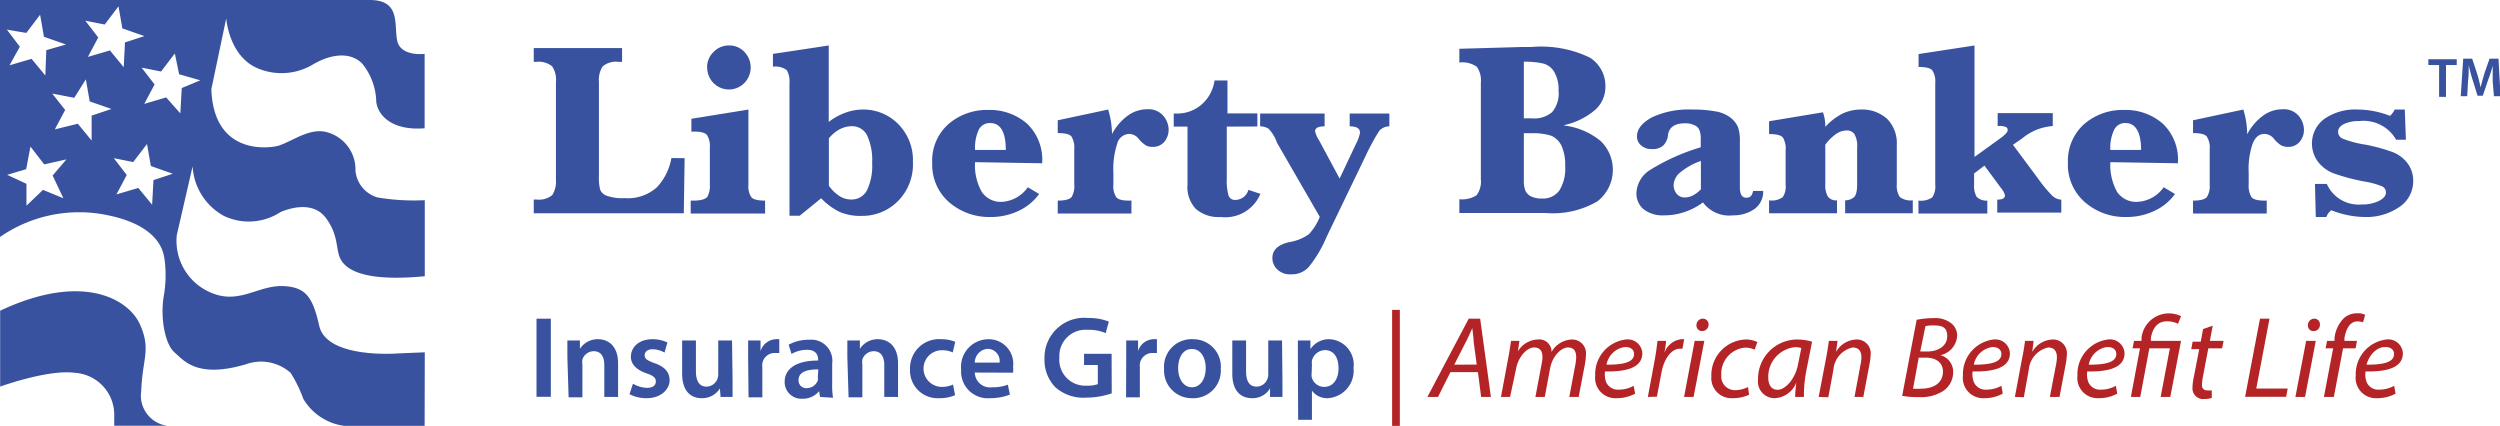 <?xml version="1.0" encoding="UTF-8"?> <svg xmlns="http://www.w3.org/2000/svg" xmlns:xlink="http://www.w3.org/1999/xlink" viewBox="0 0 181.45 30.91"><defs><style>.cls-1{fill:none;}.cls-2{clip-path:url(#clip-path);}.cls-3{fill:#39529f;}.cls-4{fill:#b42426;}</style><clipPath id="clip-path" transform="translate(-5.4 -8.61)"><rect class="cls-1" width="193.72" height="49.68"></rect></clipPath></defs><g id="Layer_2" data-name="Layer 2"><g id="Layer_1-2" data-name="Layer 1"><g class="cls-2"><path class="cls-3" d="M5.41,36.67s3.5-1.27,5.43-1a3.05,3.05,0,0,1,2.85,3.17c0,.33,0,.67,0,.67h3.86A2.2,2.2,0,0,1,15.65,37c.08-2.36.73-3-.09-4.84s-4.15-3.82-10.15-1Z" transform="translate(-5.4 -8.61)"></path><path class="cls-3" d="M36.23,34.18l-1.91.08s-5.19.43-5.75-2c-.47-2.11-1-2.78-2.5-2.88-1.83-.13-3.17,1.27-5.13.56a4.08,4.08,0,0,1-2.71-4.26l1.15-5a4.38,4.38,0,0,0,2.25,3.59A4.19,4.19,0,0,0,25.76,24c.57-.24,2.34-.86,3.3.44s.68,2.29,1.07,3c.55,1,2.31,1.58,6.1,1.22V23.14a15.91,15.91,0,0,1-3.43-.2A2.23,2.23,0,0,1,31.2,21a2.8,2.8,0,0,0-2.09-2.8c-1.26-.34-2.57.72-3.55,1-.81.2-4.66.6-4.82-4.12l1.08-5.14s.19,2.81,2.36,3.66a4.45,4.45,0,0,0,4-.35c1.33-.76,2.71-.87,3.53,0a4.57,4.57,0,0,1,1,2.76c.13,1,1.17,2.1,3.51,1.91v-5.4s-1.78.23-2-1,.24-2.91-2-2.91H5.4v17.2a10.09,10.09,0,0,1,7.39-1.66c4.31.74,4.47,2.85,4.55,3.26a8.72,8.72,0,0,1-.07,2.78c-.24,1.66.15,3.45.8,4s1.59,1.93,5.21.85a3.22,3.22,0,0,1,3.22.64,9.71,9.71,0,0,1,.91,1.87,4.07,4.07,0,0,0,3.7,2h5.11ZM13,10.39l1-1.32.28,1.6,1.6.56-1.41.46-.09,1.8-1-1.22-1.6.47.75-1.41-.94-1.22ZM7.31,11l1-1.32.28,1.6,1.6.56-1.43.41-.07,1.84-1-1.21-1.6.47L6.84,12,5.9,10.76ZM10,23l-1.48-.61-1.2,1.15,0-1.59-1.4-.65,1.38-.41.31-1.64,1,1.29,1.61-.36-1,1.17ZM12.05,17l0,1.81-1-1.22L9.38,18l.75-1.41L9.19,15.4l1.6.31.84-1.34.28,1.6,1.58.55Zm4.49,4.68-.1,1.79-1-1.22-1.59.47.75-1.41-.94-1.22,1.41.28,1-1.31.28,1.6,1.59.56Zm.92-6-1.59.47.75-1.41-.94-1.22,1.41.28,1-1.31L18.4,14l1.54.44L18.59,15l-.1,1.84Z" transform="translate(-5.4 -8.61)"></path><path class="cls-3" d="M55.09,20.09l-.06,4H44.14v-1h.18a1.51,1.51,0,0,0,1.17-.33,1.9,1.9,0,0,0,.26-1.13V14.56a1.73,1.73,0,0,0-.28-1.14,1.55,1.55,0,0,0-1.15-.32h-.18v-1h6.41v1h-.24a1.51,1.51,0,0,0-1.17.33,1.82,1.82,0,0,0-.27,1.13v6.82a3.55,3.55,0,0,0,.09,1,.81.81,0,0,0,.46.43,3.34,3.34,0,0,0,1.31.18,3.15,3.15,0,0,0,2.35-.79,4.13,4.13,0,0,0,1.05-2.12Z" transform="translate(-5.4 -8.61)"></path><path class="cls-3" d="M59.72,16.56V22a1.46,1.46,0,0,0,.21.92c.14.17.47.25,1,.25v.94H55.53v-.94h.2c.5,0,.81-.08,1-.26a1.6,1.6,0,0,0,.19-.91V19.34a1.53,1.53,0,0,0-.2-.92c-.13-.17-.45-.26-.94-.26h-.2v-.93Zm-3-3.06a1.54,1.54,0,0,1,.47-1.12,1.53,1.53,0,0,1,1.12-.47,1.49,1.49,0,0,1,1.12.47,1.62,1.62,0,0,1,0,2.25,1.57,1.57,0,0,1-2.25,0,1.58,1.58,0,0,1-.45-1.12" transform="translate(-5.4 -8.61)"></path><path class="cls-3" d="M65,23l-1.56,1.27h-.74V14.62a1.58,1.58,0,0,0-.2-.92,1.37,1.37,0,0,0-1-.25v-.93l4.05-.61v5.55a4.4,4.4,0,0,1,1.21-.67A3.73,3.73,0,0,1,68,16.56a3.55,3.55,0,0,1,2.59,1.05,3.72,3.72,0,0,1,1.07,2.76,3.78,3.78,0,0,1-1.09,2.84,3.65,3.65,0,0,1-2.64,1.07A3.86,3.86,0,0,1,66.36,24,4.71,4.71,0,0,1,65,23m.56-.91a2.86,2.86,0,0,0,.77.75,1.56,1.56,0,0,0,.85.25,1.24,1.24,0,0,0,1.14-.66,4.1,4.1,0,0,0,.38-2,4.24,4.24,0,0,0-.37-2,1.21,1.21,0,0,0-1.12-.66,1.93,1.93,0,0,0-.86.22,2.62,2.62,0,0,0-.79.66Z" transform="translate(-5.4 -8.61)"></path><path class="cls-3" d="M76.17,20.38a3.88,3.88,0,0,0,.49,2.16,1.66,1.66,0,0,0,1.47.72A2.47,2.47,0,0,0,80,22.2l.82.49a3.83,3.83,0,0,1-1.44,1.2,4.64,4.64,0,0,1-2.08.47,4.45,4.45,0,0,1-3-1.06,3.61,3.61,0,0,1-1.24-2.87,3.53,3.53,0,0,1,1.21-2.84,4.27,4.27,0,0,1,2.89-1,4.12,4.12,0,0,1,2.79,1,3.62,3.62,0,0,1,1.09,2.87Zm0-.89h2.23q0-1.95-1.14-1.95a.9.9,0,0,0-.82.48,3.13,3.13,0,0,0-.27,1.47" transform="translate(-5.4 -8.61)"></path><path class="cls-3" d="M86.09,18.38A3.89,3.89,0,0,1,87.26,17a2.39,2.39,0,0,1,1.43-.46,1.41,1.41,0,0,1,1.14.47,1.6,1.6,0,0,1,.39,1,1.38,1.38,0,0,1-.31.89,1.07,1.07,0,0,1-.87.37.91.91,0,0,1-.49-.12,2.2,2.2,0,0,1-.51-.47.9.9,0,0,0-.69-.35.93.93,0,0,0-.86.7,5.84,5.84,0,0,0-.28,2.1V22a1.47,1.47,0,0,0,.2.91c.13.18.45.26.93.26h.18v.94H82.17v-.94c.51,0,.84-.08,1-.25a1.51,1.51,0,0,0,.2-.92V19.44a1.58,1.58,0,0,0-.2-.92c-.14-.17-.47-.25-1-.25v-.93l3.66-.78a6.33,6.33,0,0,1,.28,1.82" transform="translate(-5.4 -8.61)"></path><path class="cls-3" d="M94.44,17.8v3.77a4,4,0,0,0,.13,1.24.49.49,0,0,0,.51.31,1,1,0,0,0,.93-.73l.87.29A2.76,2.76,0,0,1,94,24.36a2.51,2.51,0,0,1-1.81-.59A2.3,2.3,0,0,1,91.59,22V17.8h-1v-.95h.22a2.68,2.68,0,0,0,1.83-.68,2.8,2.8,0,0,0,.91-1.72h.94v2.39h2.17v.95Z" transform="translate(-5.4 -8.61)"></path><path class="cls-3" d="M102.63,21.57l1.17-2.48a2.93,2.93,0,0,0,.31-.85c0-.31-.25-.46-.75-.46v-.93h2.88v.93a1,1,0,0,0-.73.32,15.78,15.78,0,0,0-1,1.84l-2.82,5.85A9.15,9.15,0,0,1,100.38,28a1.65,1.65,0,0,1-1.26.52,1.33,1.33,0,0,1-1-.34,1.13,1.13,0,0,1-.37-.85c0-.57.4-.95,1.19-1.14a3.45,3.45,0,0,0,1.46-.58,4,4,0,0,0,.79-1.26L98.1,19,98,18.75a2.81,2.81,0,0,0-.53-.8,1.17,1.17,0,0,0-.61-.17v-.93h4.68v.93q-.69,0-.69.36a2,2,0,0,0,.28.64Z" transform="translate(-5.4 -8.61)"></path><path class="cls-3" d="M118.93,17.72a5.14,5.14,0,0,1,2.64,1.12,2.9,2.9,0,0,1-.24,4.39,6.41,6.41,0,0,1-3.75.84h-6.26v-1a1.93,1.93,0,0,0,1.25-.29,1.67,1.67,0,0,0,.31-1.17v-7a1.71,1.71,0,0,0-.29-1.15,1.81,1.81,0,0,0-1.27-.31v-1l4.59-.13h.65a8.13,8.13,0,0,1,4.23.77,2.42,2.42,0,0,1,1.13,2.1,2.22,2.22,0,0,1-.75,1.7,5.15,5.15,0,0,1-2.24,1.1M116,17.2h.6a2,2,0,0,0,1.45-.45,2.11,2.11,0,0,0,.47-1.57,2.48,2.48,0,0,0-.3-1.32,1.3,1.3,0,0,0-.78-.63,5.77,5.77,0,0,0-1.44-.14Zm0,1.08v3.39a2.08,2.08,0,0,0,.1.75.89.89,0,0,0,.39.43,1.76,1.76,0,0,0,.84.17,1.45,1.45,0,0,0,1.25-.59,3,3,0,0,0,.42-1.77,3.34,3.34,0,0,0-.27-1.48,1.49,1.49,0,0,0-.75-.72,4.22,4.22,0,0,0-1.41-.18Z" transform="translate(-5.4 -8.61)"></path><path class="cls-3" d="M129,23.3a4.65,4.65,0,0,1-1.34.7,4.53,4.53,0,0,1-1.47.24,2.24,2.24,0,0,1-1.52-.46,1.51,1.51,0,0,1-.5-1.14,2.08,2.08,0,0,1,1-1.7,15.13,15.13,0,0,1,3.67-1.64v-.65c0-.46-.12-.76-.34-.89a1.45,1.45,0,0,0-.79-.2c-.74,0-1.15.27-1.24.81a1.27,1.27,0,0,1-.35.8,1.14,1.14,0,0,1-.82.26,1.11,1.11,0,0,1-.79-.27.82.82,0,0,1-.3-.63c0-.55.36-1,1.08-1.4a6.28,6.28,0,0,1,2.9-.57,9,9,0,0,1,1.7.13,2.45,2.45,0,0,1,1.1.45,1.79,1.79,0,0,1,.56.71,3,3,0,0,1,.13,1V22.2c0,.51.15.76.46.76s.43-.17.5-.49h.73a1.53,1.53,0,0,1-.66,1.33,2.67,2.67,0,0,1-1.53.44A2.37,2.37,0,0,1,129,23.3m-.15-.95V20.29a4.89,4.89,0,0,0-1.6.92,1.28,1.28,0,0,0-.38.86,1,1,0,0,0,.22.6.72.72,0,0,0,.58.27,1.28,1.28,0,0,0,.61-.15,2.24,2.24,0,0,0,.57-.44" transform="translate(-5.4 -8.61)"></path><path class="cls-3" d="M137.88,19.12V22a1.59,1.59,0,0,0,.19.88.74.74,0,0,0,.66.27v.94H133.8v-.94a1.34,1.34,0,0,0,1-.24A1.42,1.42,0,0,0,135,22V19.51a1.51,1.51,0,0,0-.2-.92c-.14-.17-.47-.25-1-.25v-.93l3.91-.65a3,3,0,0,1,.17,1.06,4.35,4.35,0,0,1,1.22-.95,3.12,3.12,0,0,1,1.33-.31,2.7,2.7,0,0,1,1.94.68,2.5,2.5,0,0,1,.7,1.88V22a1.45,1.45,0,0,0,.22.91,1.3,1.3,0,0,0,.94.24v.94h-4.91v-.94a1,1,0,0,0,.62-.21c.17-.13.25-.44.25-.94V19.34a1.7,1.7,0,0,0-.2-1,.65.65,0,0,0-.56-.26,1.37,1.37,0,0,0-.76.25,3.39,3.39,0,0,0-.79.78" transform="translate(-5.4 -8.61)"></path><path class="cls-3" d="M148.68,21.2V22a1.65,1.65,0,0,0,.18.89,1,1,0,0,0,.78.28v.94h-5v-.94a1.48,1.48,0,0,0,1-.23,1.42,1.42,0,0,0,.22-.94V14.64a1.48,1.48,0,0,0-.21-.92c-.14-.17-.48-.25-1-.25v-.94l4.06-.62V20l1.87-1.35q.54-.39.54-.6a.25.25,0,0,0-.1-.21,1.3,1.3,0,0,0-.63-.08v-.94h4v.94a3.87,3.87,0,0,0-2.2.88l-.69.48,1.83,2.46a9.67,9.67,0,0,0,1,1.21,1,1,0,0,0,.68.31v.94h-4.65v-.94c.38,0,.56-.1.56-.32a1.34,1.34,0,0,0-.3-.54l-1.19-1.61Z" transform="translate(-5.4 -8.61)"></path><path class="cls-3" d="M158.57,20.38a4,4,0,0,0,.49,2.16,1.67,1.67,0,0,0,1.47.72,2.47,2.47,0,0,0,1.91-1.06l.82.49a3.76,3.76,0,0,1-1.44,1.2,4.64,4.64,0,0,1-2.08.47,4.42,4.42,0,0,1-3-1.06,3.59,3.59,0,0,1-1.25-2.87,3.57,3.57,0,0,1,1.21-2.84,4.27,4.27,0,0,1,2.89-1,4.09,4.09,0,0,1,2.79,1,3.59,3.59,0,0,1,1.09,2.87Zm0-.89h2.23c0-1.3-.41-1.95-1.13-1.95a.88.88,0,0,0-.82.48,3,3,0,0,0-.28,1.47" transform="translate(-5.4 -8.61)"></path><path class="cls-3" d="M168.49,18.38A3.89,3.89,0,0,1,169.66,17a2.39,2.39,0,0,1,1.43-.46,1.41,1.41,0,0,1,1.14.47,1.6,1.6,0,0,1,.39,1,1.32,1.32,0,0,1-.31.89,1.05,1.05,0,0,1-.86.37,1,1,0,0,1-.5-.12,2.2,2.2,0,0,1-.51-.47.9.9,0,0,0-.69-.35c-.38,0-.66.23-.85.7a5.59,5.59,0,0,0-.29,2.1V22a1.55,1.55,0,0,0,.2.91c.14.18.45.26.94.26h.17v.94h-5.35v-.94c.51,0,.84-.08,1-.25a1.5,1.5,0,0,0,.21-.92V19.44a1.5,1.5,0,0,0-.21-.92c-.14-.17-.47-.25-1-.25v-.93l3.65-.78a6,6,0,0,1,.28,1.82" transform="translate(-5.4 -8.61)"></path><path class="cls-3" d="M173.48,24.36l-.06-2.4h.86a2.52,2.52,0,0,0,2.52,1.49,2.78,2.78,0,0,0,1.27-.26c.34-.18.5-.38.5-.6a.48.48,0,0,0-.27-.45,5.67,5.67,0,0,0-1.26-.35,15.05,15.05,0,0,1-2.24-.59,2.57,2.57,0,0,1-1.16-.85,2.22,2.22,0,0,1,.46-3.11,3.91,3.91,0,0,1,2.4-.68,6.52,6.52,0,0,1,2.37.46,1.66,1.66,0,0,0,.34-.46h.73l.08,2.19h-.71a2.72,2.72,0,0,0-2.7-1.35,2.42,2.42,0,0,0-1.08.21c-.29.15-.43.33-.43.56a.54.54,0,0,0,.35.51,7.59,7.59,0,0,0,1.64.43,12.72,12.72,0,0,1,2,.55,2.48,2.48,0,0,1,1.07.83,2.09,2.09,0,0,1,.39,1.25,2.24,2.24,0,0,1-1,1.89,4.21,4.21,0,0,1-2.53.73,6.77,6.77,0,0,1-2.41-.49,1,1,0,0,0-.36.49Z" transform="translate(-5.4 -8.61)"></path><rect class="cls-3" x="38.94" y="23.13" width="1.04" height="5.67"></rect><path class="cls-3" d="M46.58,34.54c0-.48,0-.87,0-1.22h.91l0,.61h0a1.53,1.53,0,0,1,1.31-.7c.72,0,1.46.46,1.46,1.75v2.44h-1V35.1c0-.58-.22-1-.78-1a.87.87,0,0,0-.81.61,1,1,0,0,0,0,.33v2.41h-1Z" transform="translate(-5.4 -8.61)"></path><path class="cls-3" d="M51.34,36.46a2.2,2.2,0,0,0,1,.3c.46,0,.66-.19.66-.46s-.17-.42-.67-.59c-.81-.28-1.14-.72-1.14-1.2,0-.72.6-1.28,1.56-1.28a2.41,2.41,0,0,1,1.09.24l-.21.73a1.81,1.81,0,0,0-.87-.24c-.36,0-.57.18-.57.44s.2.38.72.57c.74.26,1.09.65,1.09,1.25s-.58,1.29-1.66,1.29a2.62,2.62,0,0,1-1.25-.29Z" transform="translate(-5.4 -8.61)"></path><path class="cls-3" d="M58.57,36.19c0,.49,0,.89,0,1.23H57.7l-.05-.62h0a1.5,1.5,0,0,1-1.32.71c-.74,0-1.42-.45-1.42-1.79v-2.4h1v2.23c0,.68.22,1.12.77,1.12a.86.86,0,0,0,.79-.56,1,1,0,0,0,.06-.32V33.32h1Z" transform="translate(-5.4 -8.61)"></path><path class="cls-3" d="M59.7,34.64c0-.55,0-1,0-1.32h.9l0,.78h0a1.21,1.21,0,0,1,1.12-.87.9.9,0,0,1,.24,0v1l-.3,0a.9.9,0,0,0-.93.78,1.48,1.48,0,0,0,0,.31v2.13h-1Z" transform="translate(-5.4 -8.61)"></path><path class="cls-3" d="M64.92,37.42,64.85,37h0a1.52,1.52,0,0,1-1.21.55,1.21,1.21,0,0,1-1.29-1.22c0-1,.92-1.56,2.43-1.55v-.07c0-.27-.11-.72-.83-.71a2.22,2.22,0,0,0-1.1.3l-.21-.67a3,3,0,0,1,1.49-.36A1.53,1.53,0,0,1,65.8,35v1.48a5.77,5.77,0,0,0,.06,1Zm-.13-2c-.73,0-1.43.14-1.43.77a.55.55,0,0,0,.59.59.85.85,0,0,0,.81-.57.83.83,0,0,0,0-.22Z" transform="translate(-5.4 -8.61)"></path><path class="cls-3" d="M66.9,34.54c0-.48,0-.87,0-1.22h.91l0,.61h0a1.53,1.53,0,0,1,1.31-.7c.71,0,1.46.46,1.46,1.75v2.44h-1V35.1c0-.58-.22-1-.78-1a.87.87,0,0,0-.81.61,1,1,0,0,0,0,.33v2.41h-1Z" transform="translate(-5.4 -8.61)"></path><path class="cls-3" d="M74.72,37.29a2.74,2.74,0,0,1-1.16.22,2,2,0,0,1-2.11-2.1,2.11,2.11,0,0,1,2.28-2.18,2.58,2.58,0,0,1,1,.19l-.18.77a1.81,1.81,0,0,0-.79-.16,1.33,1.33,0,0,0,0,2.66,1.92,1.92,0,0,0,.81-.17Z" transform="translate(-5.4 -8.61)"></path><path class="cls-3" d="M76.15,35.65a1.11,1.11,0,0,0,1.26,1.07,3.08,3.08,0,0,0,1.14-.19l.15.72a3.89,3.89,0,0,1-1.43.26,1.94,1.94,0,0,1-2.11-2.08,2,2,0,0,1,2-2.2,1.78,1.78,0,0,1,1.77,2,2,2,0,0,1,0,.43Zm1.8-.72a.88.88,0,0,0-.85-1,1,1,0,0,0-.95,1Z" transform="translate(-5.4 -8.61)"></path><path class="cls-3" d="M86.09,37.16a5.78,5.78,0,0,1-1.82.31A3.09,3.09,0,0,1,82,36.72a2.84,2.84,0,0,1-.79-2.09,2.88,2.88,0,0,1,3.16-2.94,4,4,0,0,1,1.51.26l-.23.84a3,3,0,0,0-1.29-.24,1.9,1.9,0,0,0-2.07,2,1.88,1.88,0,0,0,2,2.05,2.16,2.16,0,0,0,.79-.11V35.1h-1v-.81h2Z" transform="translate(-5.4 -8.61)"></path><path class="cls-3" d="M87.14,34.64c0-.55,0-1,0-1.32H88l0,.78h0a1.21,1.21,0,0,1,1.12-.87,1,1,0,0,1,.25,0v1l-.31,0a.92.92,0,0,0-.93.78,2.85,2.85,0,0,0,0,.31v2.13h-1Z" transform="translate(-5.4 -8.61)"></path><path class="cls-3" d="M94,35.33a2,2,0,0,1-2.11,2.18,2,2,0,0,1-2-2.11,2,2,0,0,1,2.12-2.17,2,2,0,0,1,2,2.1m-3.1,0c0,.79.4,1.39,1,1.39s1-.58,1-1.4c0-.65-.29-1.38-1-1.38s-1,.71-1,1.39" transform="translate(-5.4 -8.61)"></path><path class="cls-3" d="M98.48,36.19c0,.49,0,.89,0,1.23h-.9l0-.62h0a1.48,1.48,0,0,1-1.31.71c-.75,0-1.43-.45-1.43-1.79v-2.4h1v2.23c0,.68.21,1.12.76,1.12a.84.84,0,0,0,.79-.56.79.79,0,0,0,.06-.32V33.32h1Z" transform="translate(-5.4 -8.61)"></path><path class="cls-3" d="M99.6,34.68c0-.53,0-1,0-1.36h.91l0,.63h0a1.61,1.61,0,0,1,1.41-.72,1.85,1.85,0,0,1,1.72,2.08,2,2,0,0,1-1.86,2.2,1.35,1.35,0,0,1-1.16-.55h0v2.12h-1Zm1,1a1.2,1.2,0,0,0,0,.28.93.93,0,0,0,.9.73c.66,0,1.05-.55,1.05-1.35s-.35-1.32-1-1.32a1,1,0,0,0-.93.77,1.09,1.09,0,0,0,0,.26Z" transform="translate(-5.4 -8.61)"></path><rect class="cls-4" x="101.04" y="22.49" width="0.56" height="8.42"></rect><path class="cls-4" d="M110.67,35.62l-.9,1.8H109L112,31.74h.83l.78,5.68h-.71l-.23-1.8Zm1.91-.55-.22-1.64c0-.3-.08-.72-.1-1h0c-.16.34-.3.69-.47,1l-.84,1.65Z" transform="translate(-5.4 -8.61)"></path><path class="cls-4" d="M114.34,37.42l.54-2.89c.09-.45.14-.85.19-1.18h.61l-.11.76h0a1.75,1.75,0,0,1,1.44-.86.89.89,0,0,1,1,.91,1.76,1.76,0,0,1,1.5-.91,1,1,0,0,1,1,1.07,4.48,4.48,0,0,1-.07.69l-.46,2.41h-.68l.44-2.35a3.07,3.07,0,0,0,.06-.53c0-.43-.16-.71-.61-.71s-1.11.59-1.28,1.5l-.39,2.09h-.68l.45-2.39a2.27,2.27,0,0,0,.06-.5c0-.34-.1-.7-.61-.7s-1.15.68-1.3,1.54L115,37.42Z" transform="translate(-5.4 -8.61)"></path><path class="cls-4" d="M124.08,37.18a2.79,2.79,0,0,1-1.35.33,1.47,1.47,0,0,1-1.55-1.64,2.53,2.53,0,0,1,2.22-2.62,1.06,1.06,0,0,1,1.2,1c0,1.07-1.21,1.35-2.71,1.32a1.74,1.74,0,0,0,.08.77.93.93,0,0,0,.91.55,2.16,2.16,0,0,0,1.09-.28Zm-.77-3.38A1.57,1.57,0,0,0,122,35.08c1.1,0,2-.13,2-.77,0-.33-.25-.51-.61-.51" transform="translate(-5.4 -8.61)"></path><path class="cls-4" d="M125,37.42l.49-2.63c.1-.53.17-1.07.21-1.44h.62c0,.28-.07.56-.12.88h0a1.47,1.47,0,0,1,1.24-1l.2,0-.13.69-.19,0c-.61,0-1.14.74-1.32,1.68l-.34,1.8Z" transform="translate(-5.4 -8.61)"></path><path class="cls-4" d="M127.63,37.42l.77-4.07h.7l-.78,4.07Zm.9-5.21a.46.46,0,0,1,.46-.47.41.41,0,0,1,.42.43.47.47,0,0,1-.48.47.4.4,0,0,1-.4-.43" transform="translate(-5.4 -8.61)"></path><path class="cls-4" d="M132.35,37.26a2.77,2.77,0,0,1-1.18.25,1.46,1.46,0,0,1-1.56-1.58,2.59,2.59,0,0,1,2.49-2.68,1.83,1.83,0,0,1,.85.19l-.2.55a1.68,1.68,0,0,0-.69-.15,1.9,1.9,0,0,0-1.73,2,1,1,0,0,0,1,1.09,2.15,2.15,0,0,0,.94-.23Z" transform="translate(-5.4 -8.61)"></path><path class="cls-4" d="M135.69,37.42a10.33,10.33,0,0,1,.09-1.05h0a1.77,1.77,0,0,1-1.58,1.14A1.2,1.2,0,0,1,133,36.16a2.85,2.85,0,0,1,2.82-2.91,3.93,3.93,0,0,1,1.1.16l-.42,2.12a9.43,9.43,0,0,0-.17,1.89Zm.45-3.55a1.64,1.64,0,0,0-.48-.06A2.16,2.16,0,0,0,133.74,36c0,.45.16.9.69.9s1.27-.76,1.47-1.84Z" transform="translate(-5.4 -8.61)"></path><path class="cls-4" d="M137.4,37.42l.55-2.89c.09-.45.14-.85.19-1.18h.63l-.11.8h0a1.77,1.77,0,0,1,1.51-.9,1,1,0,0,1,1,1.13,4.22,4.22,0,0,1-.08.66l-.45,2.38H140l.44-2.36a2.75,2.75,0,0,0,.06-.52c0-.4-.16-.71-.64-.71a1.79,1.79,0,0,0-1.39,1.61l-.37,2Z" transform="translate(-5.4 -8.61)"></path><path class="cls-4" d="M144.51,31.82a6.22,6.22,0,0,1,1.22-.12,1.87,1.87,0,0,1,1.31.39,1.13,1.13,0,0,1,.41.89,1.53,1.53,0,0,1-1.22,1.41v0a1.24,1.24,0,0,1,.93,1.25,1.65,1.65,0,0,1-.68,1.32,3,3,0,0,1-1.84.47,6,6,0,0,1-1.18-.09Zm-.26,5a3.48,3.48,0,0,0,.57,0c.83,0,1.6-.34,1.6-1.25,0-.67-.56-1-1.2-1h-.56Zm.52-2.7h.52c.81,0,1.44-.42,1.44-1.11s-.42-.78-1-.78a2.56,2.56,0,0,0-.58.05Z" transform="translate(-5.4 -8.61)"></path><path class="cls-4" d="M150.76,37.18a2.78,2.78,0,0,1-1.34.33,1.47,1.47,0,0,1-1.55-1.64,2.53,2.53,0,0,1,2.22-2.62,1.06,1.06,0,0,1,1.19,1c0,1.07-1.2,1.35-2.71,1.32a1.62,1.62,0,0,0,.09.77.91.91,0,0,0,.9.55,2.2,2.2,0,0,0,1.1-.28ZM150,33.8a1.58,1.58,0,0,0-1.34,1.28c1.1,0,2-.13,2-.77,0-.33-.26-.51-.62-.51" transform="translate(-5.4 -8.61)"></path><path class="cls-4" d="M151.64,37.42l.54-2.89c.1-.45.15-.85.2-1.18H153l-.1.8h0a1.77,1.77,0,0,1,1.51-.9,1,1,0,0,1,1,1.13,4.22,4.22,0,0,1-.08.66l-.45,2.38h-.7l.45-2.36a2.75,2.75,0,0,0,.06-.52c0-.4-.16-.71-.64-.71a1.81,1.81,0,0,0-1.4,1.61l-.36,2Z" transform="translate(-5.4 -8.61)"></path><path class="cls-4" d="M159.07,37.18a2.75,2.75,0,0,1-1.34.33,1.47,1.47,0,0,1-1.55-1.64,2.53,2.53,0,0,1,2.22-2.62,1.06,1.06,0,0,1,1.2,1c0,1.07-1.21,1.35-2.71,1.32a1.6,1.6,0,0,0,.08.77.91.91,0,0,0,.9.55,2.2,2.2,0,0,0,1.1-.28Zm-.77-3.38A1.58,1.58,0,0,0,157,35.08c1.1,0,2-.13,2-.77,0-.33-.25-.51-.62-.51" transform="translate(-5.4 -8.61)"></path><path class="cls-4" d="M160.06,37.42l.66-3.53h-.54l.11-.54h.54l0-.21a2,2,0,0,1,2.87-1.58l-.22.55a1.78,1.78,0,0,0-.8-.18c-.73,0-1.06.56-1.17,1.22l0,.2h2.19l-.78,4.07h-.7l.67-3.53h-1.49l-.66,3.53Z" transform="translate(-5.4 -8.61)"></path><path class="cls-4" d="M166,32.25l-.21,1.1h1l-.11.54h-1l-.38,2a3.84,3.84,0,0,0-.08.65.35.35,0,0,0,.39.4,1,1,0,0,0,.32,0l0,.55a1.62,1.62,0,0,1-.54.08.77.77,0,0,1-.86-.79,3.8,3.8,0,0,1,.09-.77l.4-2.06h-.58l.1-.54h.59l.17-.92Z" transform="translate(-5.4 -8.61)"></path><polygon class="cls-4" points="164.03 23.13 164.72 23.13 163.76 28.2 166.04 28.2 165.93 28.8 162.95 28.8 164.03 23.13"></polygon><path class="cls-4" d="M172,37.42l.78-4.07h.7l-.78,4.07Zm.91-5.21a.46.46,0,0,1,.46-.47.4.4,0,0,1,.41.43.45.45,0,0,1-.47.47.39.39,0,0,1-.4-.43" transform="translate(-5.4 -8.61)"></path><path class="cls-4" d="M174.07,37.42l.67-3.53h-.55l.11-.54h.54l0-.22a2.43,2.43,0,0,1,.67-1.42,1.42,1.42,0,0,1,1-.36,1.05,1.05,0,0,1,.55.11l-.15.55a1,1,0,0,0-.41-.07c-.55,0-.82.54-.94,1.21l0,.2h.91l-.1.54h-.91l-.67,3.53Z" transform="translate(-5.4 -8.61)"></path><path class="cls-4" d="M179.27,37.18a2.75,2.75,0,0,1-1.34.33,1.47,1.47,0,0,1-1.55-1.64,2.53,2.53,0,0,1,2.22-2.62,1.06,1.06,0,0,1,1.2,1c0,1.07-1.21,1.35-2.71,1.32a1.6,1.6,0,0,0,.08.77.91.91,0,0,0,.9.55,2.2,2.2,0,0,0,1.1-.28Zm-.77-3.38c-.66,0-1.16.64-1.34,1.28,1.1,0,2-.13,2-.77,0-.33-.25-.51-.62-.51" transform="translate(-5.4 -8.61)"></path><polygon class="cls-3" points="177.03 4.72 176.25 4.72 176.25 4.3 178.31 4.3 178.31 4.72 177.53 4.72 177.53 7.03 177.03 7.03 177.03 4.72"></polygon><path class="cls-3" d="M186.32,14.53c0-.35,0-.78,0-1.15h0c-.09.34-.2.7-.32,1l-.4,1.18h-.38l-.36-1.16a10.54,10.54,0,0,1-.28-1.07h0c0,.36,0,.8-.05,1.17l-.06,1.09H184l.18-2.72h.65l.36,1.09c.1.32.18.65.25,1h0c.07-.3.17-.63.27-1l.38-1.09h.65l.15,2.72h-.48Z" transform="translate(-5.4 -8.61)"></path></g></g></g></svg> 